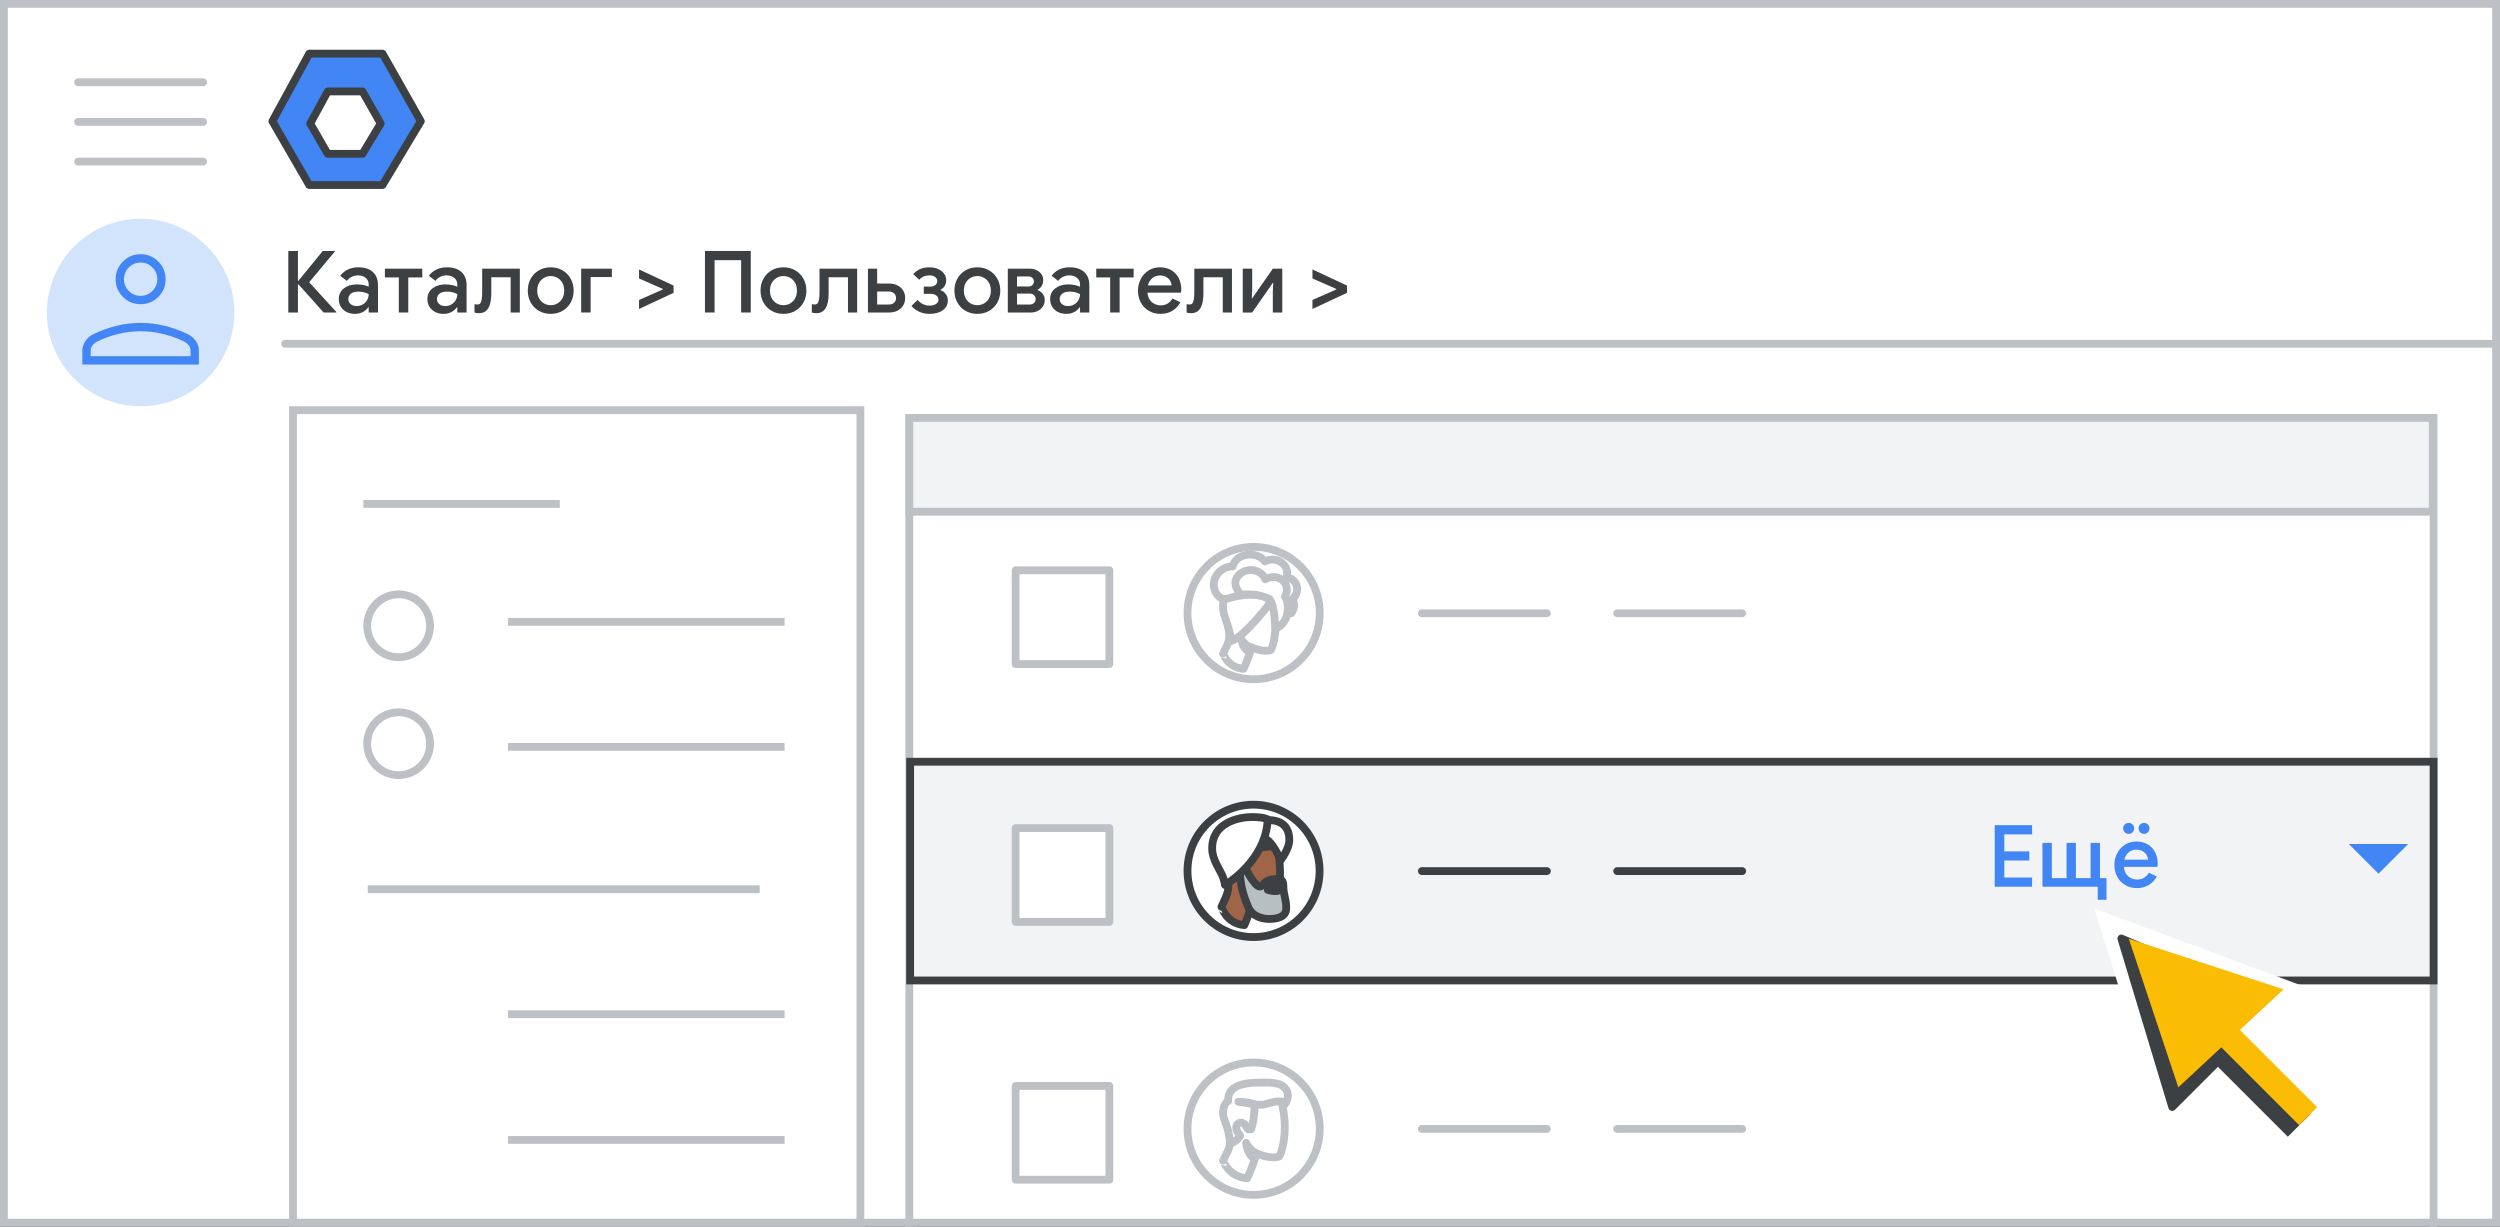<?xml version="1.0" encoding="UTF-8"?>
<svg width="320px" height="157px" viewBox="0 0 320 157" version="1.1" xmlns="http://www.w3.org/2000/svg" xmlns:xlink="http://www.w3.org/1999/xlink">
    <rect x="0" y="0" width="320" height="157" fill="#333333" stroke="none"/>
    <title>admin-restore-data</title>
    <g id="admin-restore-data" stroke="none" stroke-width="1" fill="none" fill-rule="evenodd">
        <rect id="Rectangle" stroke="#BDC1C6" fill="#FFFFFF" x="0.5" y="0.5" width="319" height="156"></rect>
        <g id="People/profile9-greyscale" transform="translate(152, 136)">
            <g id="Group-22-Copy-5" transform="translate(-0, -0)" fill="#FFFFFF" stroke="#BDC1C6">
                <ellipse id="Oval" cx="8.463" cy="8.472" rx="8.463" ry="8.472"></ellipse>
            </g>
            <path d="M7.632,14.826 C7.632,14.826 8.439,13.19 8.835,11.616 C8.835,11.616 10.527,12.427 11.73,12.037 C11.73,12.037 12.252,11.32 12.426,9.061 C12.521,7.924 12.363,6.195 12.046,5.135 C11.698,3.936 10.512,3.126 8.565,3.422 C5.923,3.811 4.705,5.244 5.195,7.722 C5.765,10.666 5.464,10.666 4.547,12.567 C4.562,12.551 5.211,14.608 7.632,14.826" id="Fill-1" fill="#FFFFFF"></path>
            <path d="M7.632,14.826 C7.632,14.826 8.439,13.19 8.835,11.616 C8.835,11.616 10.527,12.427 11.73,12.037 C11.73,12.037 12.252,11.32 12.426,9.061 C12.521,7.924 12.363,6.195 12.046,5.135 C11.698,3.936 10.512,3.126 8.565,3.422 C5.923,3.811 4.705,5.244 5.195,7.722 C5.765,10.666 5.464,10.666 4.547,12.567 C4.562,12.551 5.211,14.608 7.632,14.826 Z" id="Stroke-3" stroke="#BDC1C6" stroke-linecap="round" stroke-linejoin="round"></path>
            <path d="M6.737,9.345 C6.574,9.911 5.413,10.477 5.413,10.477 C5.413,10.477 5.528,10.267 5.266,9.054 C5.102,8.198 4.661,7.276 4.579,6.84 C4.465,6.226 4.644,5.191 5.2,4.965 C5.07,2.532 8.091,2.556 10.102,2.573 L10.121,2.573 C11.462,2.589 12.018,2.799 12.426,3.219 C13.44,4.27 12.312,5.531 12.312,5.531 C12.279,5.272 12.116,5.03 12.116,5.03 C11.429,4.868 10.579,5.159 9.941,5.353 C9.467,5.482 8.584,5.353 8.584,5.353 C8.584,6.84 8.372,7.988 8.127,8.553 L7.767,8.553 L7.358,7.955 C7.358,7.955 7.13,7.664 6.77,7.697 C6.606,7.713 6.23,7.891 6.23,8.392 C6.23,8.747 6.557,9.167 6.737,9.345" id="Fill-5" fill="#FFFFFF"></path>
            <path d="M8.584,5.353 C8.584,5.353 7.767,5.03 6.508,5.03 L8.584,5.353 Z M8.584,5.353 C8.584,6.84 8.372,7.988 8.127,8.553 L7.767,8.553 L7.358,7.955 C7.358,7.955 7.13,7.664 6.77,7.697 C6.606,7.713 6.231,7.891 6.231,8.392 C6.231,8.747 6.558,9.168 6.737,9.345 C6.574,9.911 5.413,10.477 5.413,10.477 C5.413,10.477 5.528,10.267 5.266,9.054 C5.102,8.198 4.661,7.276 4.579,6.84 C4.465,6.226 4.644,5.191 5.2,4.965 C5.07,2.524 8.111,2.557 10.121,2.573 C11.462,2.589 12.018,2.799 12.426,3.219 C13.44,4.27 12.312,5.531 12.312,5.531 C12.279,5.272 12.116,5.03 12.116,5.03 C11.429,4.868 10.579,5.159 9.941,5.353 C9.467,5.482 8.584,5.353 8.584,5.353 Z" id="Stroke-7" stroke="#BDC1C6" stroke-linecap="round" stroke-linejoin="round"></path>
            <path d="M8.512,12.256 C8.512,12.256 7.64,11.845 7.512,10.279 C7.512,10.279 7.94,11.212 8.698,11.56 C8.698,11.56 8.655,11.734 8.626,11.876 C8.569,12.035 8.512,12.256 8.512,12.256" id="Fill-13" fill="#BDC1C6"></path>
            <path d="M8.512,12.256 C8.512,12.256 7.64,11.845 7.512,10.279 C7.512,10.279 7.94,11.212 8.698,11.56 C8.698,11.56 8.655,11.734 8.626,11.876 C8.569,12.035 8.512,12.256 8.512,12.256 Z" id="Stroke-15" stroke="#BDC1C6" stroke-linecap="round" stroke-linejoin="round"></path>
        </g>
        <line x1="36.5" y1="44" x2="319" y2="44" id="Line" stroke="#BDC1C6" stroke-linecap="round"></line>
        <g id="Group" transform="translate(34, 6)" stroke="#3C4043" stroke-linejoin="round">
            <g id="Group-3-Copy" transform="translate(0.864, 0.864)">
                <polygon id="Path-19" fill="#4285F4" points="4.72 0 14.099 0 19 8.653 14.099 16.822 4.72 16.822 2.01713646e-14 8.653"></polygon>
                <polygon id="Path-19" fill="#FFFFFF" points="7.082 4.841 11.535 4.841 13.862 8.949 11.535 12.828 7.082 12.828 4.841 8.949"></polygon>
            </g>
        </g>
        <g id="Group" transform="translate(10, 10)" stroke="#BDC1C6" stroke-linecap="round" stroke-linejoin="round">
            <g id="UI/menu-light-grey">
                <line x1="1.73472348e-16" y1="0.529" x2="16" y2="0.529" id="Line"></line>
                <line x1="1.73472348e-16" y1="5.606" x2="16" y2="5.606" id="Line"></line>
                <line x1="1.73472348e-16" y1="10.683" x2="16" y2="10.683" id="Line"></line>
            </g>
        </g>
        <g id="Group" transform="translate(6, 28)" fill-rule="nonzero">
            <g>
                <path d="M12,24 C16.854,24 21.229,21.076 23.087,16.591 C24.944,12.107 23.916,6.945 20.484,3.514 C17.051,0.082 11.889,-0.944 7.405,0.915 C2.921,2.773 -0.002,7.15 0,12.004 C0,15.186 1.264,18.238 3.515,20.488 C5.765,22.738 8.818,24.001 12,24 Z" id="Path" fill="#D2E3FC"></path>
                <g id="person_BASELINE_P900" transform="translate(4.538, 4.538)" fill="#4285F4">
                    <path d="M7.462,6.396 C6.573,6.396 5.818,6.085 5.196,5.463 C4.575,4.841 4.264,4.086 4.264,3.198 C4.264,2.327 4.575,1.577 5.196,0.945 C5.818,0.315 6.573,0 7.462,0 C8.35,0 9.105,0.315 9.727,0.945 C10.348,1.577 10.659,2.327 10.659,3.198 C10.659,4.086 10.348,4.841 9.727,5.463 C9.105,6.085 8.35,6.396 7.462,6.396 Z M0,14.124 L0,12.365 C0,11.921 0.129,11.507 0.387,11.125 C0.644,10.744 0.986,10.446 1.412,10.233 C2.425,9.753 3.433,9.393 4.437,9.153 C5.441,8.914 6.449,8.794 7.462,8.794 C8.474,8.794 9.483,8.914 10.487,9.153 C11.49,9.393 12.498,9.753 13.511,10.233 C13.937,10.446 14.279,10.744 14.537,11.125 C14.794,11.507 14.923,11.921 14.923,12.365 L14.923,14.124 L0,14.124 Z M1.066,13.058 L13.857,13.058 L13.857,12.365 C13.857,12.116 13.782,11.889 13.631,11.685 C13.48,11.481 13.271,11.308 13.004,11.166 C12.116,10.739 11.206,10.415 10.273,10.194 C9.34,9.971 8.403,9.86 7.462,9.86 C6.52,9.86 5.583,9.971 4.651,10.194 C3.718,10.415 2.807,10.739 1.919,11.166 C1.652,11.308 1.444,11.481 1.293,11.685 C1.142,11.889 1.066,12.116 1.066,12.365 L1.066,13.058 Z M7.462,5.33 C8.048,5.33 8.55,5.121 8.968,4.703 C9.385,4.286 9.593,3.784 9.593,3.198 C9.593,2.612 9.385,2.11 8.968,1.693 C8.55,1.275 8.048,1.066 7.462,1.066 C6.875,1.066 6.374,1.275 5.956,1.693 C5.539,2.11 5.33,2.612 5.33,3.198 C5.33,3.784 5.539,4.286 5.956,4.703 C6.374,5.121 6.875,5.33 7.462,5.33 Z" id="Shape"></path>
                </g>
            </g>
        </g>
        <rect id="Rectangle" stroke="#BDC1C6" x="116.395" y="53.5" width="195.105" height="111"></rect>
        <rect id="Rectangle" stroke="#BDC1C6" fill="#F1F3F4" x="116.395" y="53.5" width="195" height="12"></rect>
        <rect id="Rectangle" stroke="#3C4043" fill="#F1F3F4" x="116.5" y="97.5" width="195" height="28"></rect>
        <rect id="Rectangle" stroke="#BDC1C6" fill="#FFFFFF" x="37.5" y="52.5" width="72.632" height="104"></rect>
        <g id="Group-4" transform="translate(130, 139)" stroke="#BDC1C6">
            <line x1="77" y1="5.5" x2="93" y2="5.5" id="Line" stroke-linecap="round"></line>
            <line x1="52" y1="5.5" x2="68" y2="5.5" id="Line" stroke-linecap="round"></line>
            <rect id="Rectangle" fill="#FFFFFF" stroke-linejoin="round" x="0" y="0" width="12" height="12"></rect>
        </g>
        <g id="Group-5" transform="translate(130, 103)">
            <line x1="77" y1="8.5" x2="93" y2="8.5" id="Line" stroke="#3C4043" stroke-linecap="round"></line>
            <line x1="52" y1="8.5" x2="68" y2="8.5" id="Line" stroke="#3C4043" stroke-linecap="round"></line>
            <g id="People/profile6" transform="translate(22, 0)">
                <g id="Group-22-Copy" transform="translate(-0, -0)" fill="#FFFFFF" stroke="#3C4043">
                    <ellipse id="Oval" cx="8.453" cy="8.472" rx="8.453" ry="8.472"></ellipse>
                </g>
                <g id="Group-25" transform="translate(3.159, 1.581)">
                    <path d="M4.113,13.837 C4.113,13.837 4.878,12.145 5.254,10.517 C5.254,10.517 6.86,11.355 8.001,10.953 C8.001,10.953 8.497,10.211 8.662,7.874 C8.752,6.698 8.602,4.909 8.302,3.813 C7.971,2.572 6.845,1.734 4.998,2.04 C2.491,2.443 1.335,3.926 1.8,6.488 C2.341,9.534 2.056,9.534 1.185,11.5 C1.2,11.5 1.8,13.628 4.113,13.837" id="Fill-1" fill="#A06549"></path>
                    <path d="M4.113,13.837 C4.113,13.837 4.878,12.145 5.254,10.517 C5.254,10.517 6.86,11.355 8.001,10.953 C8.001,10.953 8.497,10.211 8.662,7.874 C8.752,6.698 8.602,4.909 8.302,3.813 C7.971,2.572 6.845,1.734 4.998,2.04 C2.491,2.443 1.335,3.926 1.8,6.488 C2.341,9.534 2.056,9.534 1.185,11.5 C1.2,11.5 1.8,13.628 4.113,13.837 Z" id="Stroke-3" stroke="#3D4043" stroke-linecap="round" stroke-linejoin="round"></path>
                    <path d="M5.281,11.07 C5.281,11.07 4.12,10.659 3.949,9.093 C3.949,9.093 4.52,10.026 5.529,10.374 C5.529,10.374 5.472,10.548 5.433,10.69 C5.357,10.849 5.281,11.07 5.281,11.07" id="Fill-5" fill="#3C4043"></path>
                    <path d="M5.281,11.07 C5.281,11.07 4.12,10.659 3.949,9.093 C3.949,9.093 4.52,10.026 5.529,10.374 C5.529,10.374 5.472,10.548 5.433,10.69 C5.357,10.849 5.281,11.07 5.281,11.07 Z" id="Stroke-7" stroke="#3C4043" stroke-linecap="round" stroke-linejoin="round"></path>
                    <path d="M8.66,9.273 C8.66,9.273 8.568,9.488 8.087,9.488 C7.607,9.488 7.108,9.316 7.108,9.316 C7.108,9.316 7.866,8.698 8.346,8.698 C8.826,8.698 8.66,9.273 8.66,9.273 M9.111,8.799 C9.111,7.939 8.66,7.939 8.26,7.939 C6.592,7.939 6.575,8.896 6.074,8.896 C5.44,8.896 4.206,6.48 4.206,6.48 C4.206,6.48 3.522,4.989 3.555,6.918 C3.589,8.847 4.039,10.128 4.59,11.474 C5.14,12.82 6.575,13.047 7.259,13.047 C7.943,13.047 9.478,12.965 9.478,11.668 C9.478,10.388 9.111,10.031 9.111,8.799" id="Fill-9" fill="#B8BFC1"></path>
                    <path d="M8.66,9.273 C8.66,9.273 8.568,9.488 8.087,9.488 C7.607,9.488 7.108,9.316 7.108,9.316 C7.108,9.316 7.866,8.698 8.346,8.698 C8.826,8.698 8.66,9.273 8.66,9.273 Z M9.111,8.799 C9.111,7.939 8.66,7.939 8.26,7.939 C6.592,7.939 6.575,8.896 6.074,8.896 C5.44,8.896 4.206,6.48 4.206,6.48 C4.206,6.48 3.522,4.989 3.555,6.918 C3.589,8.847 4.039,10.128 4.59,11.474 C5.14,12.82 6.575,13.047 7.259,13.047 C7.943,13.047 9.478,12.965 9.478,11.668 C9.478,10.388 9.111,10.031 9.111,8.799 Z" id="Stroke-11" stroke="#3D4043" stroke-linecap="round" stroke-linejoin="round"></path>
                    <path d="M6.318,3.953 C6.318,3.953 7.846,3.673 8.213,3.798 C8.579,3.922 7.576,1.977 7.576,1.977 L6.653,1.992 L6.318,3.953 Z" id="Fill-13" fill="#FFFFFF"></path>
                    <path d="M5.924,3.953 C5.924,3.953 7.452,3.673 7.818,3.798 C8.184,3.922 7.181,1.977 7.181,1.977 L6.258,1.992 L5.924,3.953 Z" id="Stroke-15" stroke="#3D4043" stroke-linecap="round" stroke-linejoin="round"></path>
                    <path d="M6.57,0.548 C6.57,0.548 6.436,0.395 7.295,0.395 C8.154,0.395 9.873,0.692 9.873,2.94 C9.873,4.11 8.746,5.535 8.746,5.535 C8.746,5.535 7.715,2.889 6.455,2.617 C5.195,2.329 6.57,0.548 6.57,0.548" id="Fill-17" fill="#FFFFFF"></path>
                    <path d="M6.57,0.548 C6.57,0.548 6.436,0.395 7.295,0.395 C8.154,0.395 9.873,0.692 9.873,2.94 C9.873,4.11 8.746,5.535 8.746,5.535 C8.746,5.535 7.715,2.889 6.455,2.617 C5.195,2.329 6.57,0.548 6.57,0.548 Z" id="Stroke-19" stroke="#3D4043" stroke-linecap="round" stroke-linejoin="round"></path>
                    <path d="M1.635,8.698 C1.635,8.698 6.863,5.696 7.108,0.308 C7.108,0.308 6.7,0 5.066,0 C3.432,0 -0.064,0.708 0.001,4.08 C0.001,5.357 0.916,6.666 1.226,7.328 C1.553,7.99 1.635,8.698 1.635,8.698" id="Fill-21" fill="#FFFFFF"></path>
                    <path d="M1.635,8.698 C1.635,8.698 6.863,5.696 7.108,0.308 C7.108,0.308 6.7,0 5.066,0 C3.432,0 -0.064,0.708 0.001,4.08 C0.001,5.357 0.916,6.666 1.226,7.328 C1.553,7.99 1.635,8.698 1.635,8.698 Z" id="Stroke-23" stroke="#3D4043" stroke-linecap="round" stroke-linejoin="round"></path>
                </g>
            </g>
            <rect id="Rectangle" stroke="#BDC1C6" fill="#FFFFFF" stroke-linejoin="round" x="0" y="3" width="12" height="12"></rect>
            <g id="Group-2" transform="translate(170.65, 5.03)" fill="#4285F4" fill-rule="nonzero">
                <g id="arrow_drop_down_BASELINE_P900">
                    <polygon id="Path" points="3.8 3.8 0 0 7.6 0"></polygon>
                </g>
            </g>
        </g>
        <g id="Group-3" transform="translate(130, 70)">
            <line x1="77" y1="8.5" x2="93" y2="8.5" id="Line" stroke="#BDC1C6" stroke-linecap="round"></line>
            <line x1="52" y1="8.5" x2="68" y2="8.5" id="Line" stroke="#BDC1C6" stroke-linecap="round"></line>
            <g id="People/profile2-greyscale" transform="translate(22, 0)">
                <ellipse id="Oval" stroke="#BDC1C6" fill="#FFFFFF" cx="8.463" cy="8.472" rx="8.463" ry="8.472"></ellipse>
                <g id="Group-27" transform="translate(3.36, 0.988)">
                    <path d="M9.918,7.512 C9.918,7.512 10.625,6.647 10.065,5.718 C11.252,4.595 10.545,3.021 9.318,2.918 C9.798,1.33 8.025,0.091 6.559,0.879 C5.492,-0.541 2.812,-0.18 2.426,1.524 C0.239,1.459 -1.014,4.402 1.053,5.666 L7.505,6.466 C7.505,6.453 9.585,6.66 9.918,7.512" id="Fill-1" fill="#FFFFFF"></path>
                    <path d="M9.918,7.512 C9.918,7.512 10.625,6.647 10.065,5.718 C11.252,4.595 10.545,3.021 9.318,2.918 C9.798,1.33 8.025,0.091 6.559,0.879 C5.492,-0.541 2.812,-0.18 2.426,1.524 C0.239,1.459 -1.014,4.402 1.053,5.666 L7.505,6.466 C7.505,6.453 9.585,6.66 9.918,7.512 Z" id="Stroke-3" stroke="#BDC1C6" stroke-linecap="round" stroke-linejoin="round"></path>
                    <path d="M3.809,14.628 C3.809,14.628 4.495,13.218 4.831,11.861 C4.831,11.861 6.27,12.56 7.292,12.224 C7.292,12.224 7.736,11.606 7.884,9.659 C7.964,8.678 7.83,7.188 7.561,6.274 C7.265,5.24 6.256,4.542 4.602,4.797 C2.356,5.133 1.321,6.368 1.737,8.504 C2.222,11.042 1.966,11.042 1.186,12.681 C1.199,12.667 1.751,14.44 3.809,14.628" id="Fill-5"></path>
                    <path d="M3.809,14.628 C3.809,14.628 4.495,13.218 4.831,11.861 C4.831,11.861 6.27,12.56 7.292,12.224 C7.292,12.224 7.736,11.606 7.884,9.659 C7.964,8.678 7.83,7.188 7.561,6.274 C7.265,5.24 6.256,4.542 4.602,4.797 C2.356,5.133 1.321,6.368 1.737,8.504 C2.222,11.042 1.966,11.042 1.186,12.681 C1.199,12.667 1.751,14.44 3.809,14.628 Z" id="Stroke-7" stroke="#BDC1C6" stroke-linecap="round" stroke-linejoin="round"></path>
                    <path d="M3.558,8.922 C3.558,8.922 3.387,8.661 3.147,8.702 C2.907,8.743 2.747,9.031 2.77,9.347 C2.781,9.662 3.032,10.101 3.318,10.279" id="Stroke-9" stroke="#BDC1C6" stroke-linecap="round" stroke-linejoin="round"></path>
                    <path d="M4.558,12.453 C4.558,12.453 3.687,12.125 3.558,10.872 C3.558,10.872 3.987,11.619 4.744,11.897 C4.744,11.897 4.701,12.036 4.673,12.15 C4.616,12.289 4.558,12.453 4.558,12.453" id="Fill-11" fill="#BDC1C6"></path>
                    <path d="M4.558,12.453 C4.558,12.453 3.687,12.125 3.558,10.872 C3.558,10.872 3.987,11.619 4.744,11.897 C4.744,11.897 4.701,12.036 4.673,12.15 C4.616,12.289 4.558,12.453 4.558,12.453 Z" id="Stroke-13" stroke="#BDC1C6" stroke-linecap="round" stroke-linejoin="round"></path>
                    <path d="M2.248,11.07 C2.248,11.07 2.154,10.012 1.511,8.254 C0.868,6.496 1.377,5.768 1.377,5.768 C1.377,5.768 5.02,4.326 7.512,5.81 C7.512,5.81 4.029,10.465 2.248,11.07 Z" id="Fill-15" fill="#FFFFFF"></path>
                    <path d="M7.512,5.81 C7.512,5.81 4.029,10.465 2.248,11.07 C2.248,11.07 2.154,10.012 1.511,8.254 C0.868,6.496 1.377,5.768 1.377,5.768 C1.377,5.768 5.02,4.326 7.512,5.81 Z" id="Stroke-17" stroke="#BDC1C6" stroke-linecap="round" stroke-linejoin="round"></path>
                    <path d="M7.116,6.125 L7.907,6.326 C7.907,6.326 7.818,5.883 7.575,5.535 L7.116,6.125 Z" id="Fill-19" fill="#FFFFFF"></path>
                    <path d="M7.116,6.125 L7.907,6.326 C7.907,6.326 7.818,5.883 7.575,5.535 L7.116,6.125 Z" id="Stroke-21" stroke="#BDC1C6" stroke-linecap="round" stroke-linejoin="round"></path>
                    <path d="M3.478,5.122 C3.478,5.122 2.122,3.797 3.156,2.676 C4.288,1.445 6.189,1.986 6.594,3.162 C8.187,2.229 10.032,3.676 9.11,5.393 C9.682,6.149 9.836,8.677 7.88,9.488 C7.88,9.488 7.822,8.526 7.824,8.569 C7.782,7.623 7.614,6.88 7.53,6.515 C7.475,6.312 7.349,6.055 7.167,5.73 C7.167,5.73 6.538,5.325 5.35,5.149 C4.498,5.028 3.478,5.122 3.478,5.122" id="Fill-23" fill="#FFFFFF"></path>
                    <path d="M3.478,5.122 C3.478,5.122 2.122,3.797 3.156,2.676 C4.288,1.445 6.189,1.986 6.594,3.162 C8.187,2.229 10.032,3.676 9.11,5.393 C9.682,6.149 9.836,8.677 7.88,9.488 C7.88,9.488 7.822,8.526 7.824,8.569 C7.782,7.623 7.614,6.88 7.53,6.515 C7.475,6.312 7.349,6.055 7.167,5.73 C7.167,5.73 6.538,5.325 5.35,5.149 C4.498,5.028 3.478,5.122 3.478,5.122 Z" id="Stroke-25" stroke="#BDC1C6" stroke-linecap="round" stroke-linejoin="round"></path>
                </g>
            </g>
            <rect id="Rectangle" stroke="#BDC1C6" fill="#FFFFFF" stroke-linejoin="round" x="0" y="3" width="12" height="12"></rect>
        </g>
        <line x1="278.301" y1="137.227" x2="294.301" y2="137.227" id="Line" stroke="#BDC1C6" stroke-linecap="round"></line>
        <g id="Group" transform="translate(264, 113)">
            <polygon id="Path" fill="#FFFFFF" points="4.057 3.286 13.23 32.504 19.533 26.643 28.292 35.149 36 28.699 25.411 18.962 31.719 13.566"></polygon>
            <g id="UI/arrow" fill-rule="nonzero">
                <g id="Group" transform="translate(19, 19) rotate(-45) translate(-19, -19) translate(8.638, 2.492)">
                    <polygon id="Triangle" stroke="#3C4043" fill="#3C4043" stroke-linejoin="round" points="10.65 0 17.559 17.271 13.241 13.529 10.362 19.861 4.54747351e-13 19.861"></polygon>
                    <g id="Group-2" transform="translate(7.772, 17.779)">
                        <polygon id="Rectangle" fill="#3C4043" points="2.22266414e-11 1.541 3.627 1.464 4.071 15.236 9.09494702e-13 15.236"></polygon>
                        <rect id="Rectangle" fill="#FBBC04" x="2.073" y="0" width="3.257" height="15.213"></rect>
                    </g>
                    <polygon id="Triangle" fill="#FBBC04" points="11.303 0.692 20.725 19.286 2.332 18.633"></polygon>
                </g>
            </g>
        </g>
        <line x1="47" y1="64.503" x2="71.15" y2="64.503" id="Line" stroke="#BDC1C6" stroke-linecap="square"></line>
        <circle id="Oval" stroke="#BDC1C6" cx="51.025" cy="80.1" r="4.025"></circle>
        <line x1="47.572" y1="113.823" x2="96.742" y2="113.823" id="Line" stroke="#BDC1C6" stroke-linecap="square"></line>
        <circle id="Oval" stroke="#BDC1C6" cx="51.025" cy="95.194" r="4.025"></circle>
        <line x1="65.513" y1="79.597" x2="99.932" y2="79.597" id="Line" stroke="#BDC1C6" stroke-linecap="square"></line>
        <line x1="65.513" y1="145.911" x2="99.932" y2="145.911" id="Line" stroke="#BDC1C6" stroke-linecap="square"></line>
        <line x1="65.513" y1="95.597" x2="99.932" y2="95.597" id="Line" stroke="#BDC1C6" stroke-linecap="square"></line>
        <line x1="65.513" y1="129.823" x2="99.932" y2="129.823" id="Line" stroke="#BDC1C6" stroke-linecap="square"></line>
        <g id="Каталог-&gt;-Пользовате-Copy" transform="translate(36.902, 32.124)" fill="#3C4043" fill-rule="nonzero">
            <polygon id="Path" points="0 0 1.232 0 1.232 3.817 1.298 3.817 4.411 0 5.962 0 5.962 0.066 2.673 4.004 6.149 7.81 6.149 7.876 4.521 7.876 1.298 4.268 1.232 4.268 1.232 7.876 0 7.876"></polygon>
            <path d="M8.542,8.052 C8.139,8.052 7.779,7.973 7.464,7.816 C7.149,7.658 6.903,7.434 6.727,7.144 C6.551,6.855 6.463,6.527 6.463,6.16 C6.463,5.581 6.681,5.122 7.117,4.785 C7.554,4.448 8.106,4.279 8.773,4.279 C9.103,4.279 9.4,4.31 9.664,4.372 C9.928,4.435 10.137,4.503 10.291,4.576 L10.291,4.29 C10.291,3.945 10.163,3.665 9.906,3.449 C9.649,3.232 9.319,3.124 8.916,3.124 C8.63,3.124 8.36,3.186 8.107,3.311 C7.854,3.436 7.651,3.608 7.497,3.828 L6.65,3.179 C6.899,2.834 7.222,2.567 7.618,2.376 C8.014,2.185 8.454,2.09 8.938,2.09 C9.752,2.09 10.379,2.29 10.819,2.689 C11.259,3.089 11.479,3.652 11.479,4.378 L11.479,7.876 L10.291,7.876 L10.291,7.205 L10.236,7.205 C10.075,7.447 9.847,7.649 9.554,7.81 C9.261,7.971 8.923,8.052 8.542,8.052 Z M8.751,7.051 C9.044,7.051 9.308,6.981 9.543,6.842 C9.778,6.703 9.961,6.516 10.093,6.281 C10.225,6.046 10.291,5.793 10.291,5.522 C10.122,5.427 9.926,5.35 9.702,5.291 C9.479,5.232 9.246,5.203 9.004,5.203 C8.549,5.203 8.216,5.293 8.003,5.473 C7.79,5.652 7.684,5.885 7.684,6.171 C7.684,6.428 7.783,6.638 7.981,6.803 C8.179,6.968 8.436,7.051 8.751,7.051 Z" id="Shape"></path>
            <polygon id="Path" points="14.147 3.388 12.365 3.388 12.365 2.266 17.15 2.266 17.15 3.388 15.357 3.388 15.357 7.876 14.147 7.876"></polygon>
            <path d="M19.884,8.052 C19.48,8.052 19.121,7.973 18.806,7.816 C18.49,7.658 18.245,7.434 18.069,7.144 C17.893,6.855 17.805,6.527 17.805,6.16 C17.805,5.581 18.023,5.122 18.459,4.785 C18.896,4.448 19.447,4.279 20.115,4.279 C20.445,4.279 20.742,4.31 21.006,4.372 C21.27,4.435 21.479,4.503 21.633,4.576 L21.633,4.29 C21.633,3.945 21.504,3.665 21.248,3.449 C20.991,3.232 20.661,3.124 20.258,3.124 C19.972,3.124 19.702,3.186 19.449,3.311 C19.196,3.436 18.993,3.608 18.839,3.828 L17.992,3.179 C18.241,2.834 18.564,2.567 18.96,2.376 C19.356,2.185 19.796,2.09 20.28,2.09 C21.094,2.09 21.721,2.29 22.161,2.689 C22.601,3.089 22.821,3.652 22.821,4.378 L22.821,7.876 L21.633,7.876 L21.633,7.205 L21.578,7.205 C21.416,7.447 21.189,7.649 20.896,7.81 C20.602,7.971 20.265,8.052 19.884,8.052 Z M20.093,7.051 C20.386,7.051 20.65,6.981 20.885,6.842 C21.119,6.703 21.303,6.516 21.435,6.281 C21.567,6.046 21.633,5.793 21.633,5.522 C21.464,5.427 21.268,5.35 21.044,5.291 C20.821,5.232 20.588,5.203 20.346,5.203 C19.891,5.203 19.557,5.293 19.345,5.473 C19.132,5.652 19.026,5.885 19.026,6.171 C19.026,6.428 19.125,6.638 19.323,6.803 C19.521,6.968 19.777,7.051 20.093,7.051 Z" id="Shape"></path>
            <path d="M24.411,7.964 C24.169,7.964 23.974,7.935 23.828,7.876 L23.839,6.798 C23.956,6.835 24.077,6.853 24.202,6.853 C24.363,6.853 24.488,6.8 24.576,6.694 C24.664,6.587 24.726,6.409 24.763,6.16 C24.799,5.911 24.818,5.559 24.818,5.104 L24.818,2.266 L29.636,2.266 L29.636,7.876 L28.459,7.876 L28.459,3.366 L25.984,3.366 L25.984,5.445 C25.984,7.124 25.459,7.964 24.411,7.964 Z" id="Path"></path>
            <path d="M33.591,8.052 C33.026,8.052 32.52,7.922 32.073,7.662 C31.625,7.401 31.277,7.044 31.028,6.589 C30.778,6.134 30.654,5.628 30.654,5.071 C30.654,4.514 30.778,4.008 31.028,3.553 C31.277,3.098 31.625,2.741 32.073,2.481 C32.52,2.22 33.026,2.09 33.591,2.09 C34.155,2.09 34.661,2.222 35.109,2.486 C35.556,2.75 35.904,3.109 36.154,3.564 C36.403,4.019 36.528,4.521 36.528,5.071 C36.528,5.628 36.403,6.134 36.154,6.589 C35.904,7.044 35.556,7.401 35.109,7.662 C34.661,7.922 34.155,8.052 33.591,8.052 Z M33.591,6.941 C33.899,6.941 34.185,6.866 34.449,6.715 C34.713,6.565 34.923,6.349 35.081,6.066 C35.239,5.784 35.318,5.452 35.318,5.071 C35.318,4.69 35.239,4.36 35.081,4.081 C34.923,3.802 34.713,3.588 34.449,3.438 C34.185,3.287 33.899,3.212 33.591,3.212 C33.283,3.212 32.997,3.287 32.733,3.438 C32.469,3.588 32.258,3.802 32.1,4.081 C31.942,4.36 31.864,4.69 31.864,5.071 C31.864,5.452 31.942,5.784 32.1,6.066 C32.258,6.349 32.469,6.565 32.733,6.715 C32.997,6.866 33.283,6.941 33.591,6.941 Z" id="Shape"></path>
            <polygon id="Path" points="37.49 2.266 41.417 2.266 41.417 3.333 38.7 3.333 38.7 7.876 37.49 7.876"></polygon>
            <polygon id="Path" points="44.894 6.27 47.941 4.928 47.941 4.862 44.894 3.52 44.894 2.365 49.316 4.433 49.316 5.357 44.894 7.425"></polygon>
            <polygon id="Path" points="53.332 0 59.195 0 59.195 7.876 57.963 7.876 57.963 1.177 54.564 1.177 54.564 7.876 53.332 7.876"></polygon>
            <path d="M63.381,8.052 C62.816,8.052 62.31,7.922 61.863,7.662 C61.416,7.401 61.067,7.044 60.818,6.589 C60.569,6.134 60.444,5.628 60.444,5.071 C60.444,4.514 60.569,4.008 60.818,3.553 C61.067,3.098 61.416,2.741 61.863,2.481 C62.31,2.22 62.816,2.09 63.381,2.09 C63.946,2.09 64.452,2.222 64.899,2.486 C65.346,2.75 65.695,3.109 65.944,3.564 C66.193,4.019 66.318,4.521 66.318,5.071 C66.318,5.628 66.193,6.134 65.944,6.589 C65.695,7.044 65.346,7.401 64.899,7.662 C64.452,7.922 63.946,8.052 63.381,8.052 Z M63.381,6.941 C63.689,6.941 63.975,6.866 64.239,6.715 C64.503,6.565 64.714,6.349 64.871,6.066 C65.029,5.784 65.108,5.452 65.108,5.071 C65.108,4.69 65.029,4.36 64.871,4.081 C64.714,3.802 64.503,3.588 64.239,3.438 C63.975,3.287 63.689,3.212 63.381,3.212 C63.073,3.212 62.787,3.287 62.523,3.438 C62.259,3.588 62.048,3.802 61.89,4.081 C61.733,4.36 61.654,4.69 61.654,5.071 C61.654,5.452 61.733,5.784 61.89,6.066 C62.048,6.349 62.259,6.565 62.523,6.715 C62.787,6.866 63.073,6.941 63.381,6.941 Z" id="Shape"></path>
            <path d="M67.589,7.964 C67.347,7.964 67.153,7.935 67.006,7.876 L67.017,6.798 C67.134,6.835 67.255,6.853 67.38,6.853 C67.541,6.853 67.666,6.8 67.754,6.694 C67.842,6.587 67.904,6.409 67.941,6.16 C67.978,5.911 67.996,5.559 67.996,5.104 L67.996,2.266 L72.814,2.266 L72.814,7.876 L71.637,7.876 L71.637,3.366 L69.162,3.366 L69.162,5.445 C69.162,7.124 68.638,7.964 67.589,7.964 Z" id="Path"></path>
            <path d="M74.195,2.266 L75.372,2.266 L75.372,4.169 L76.934,4.169 C77.315,4.169 77.66,4.246 77.968,4.4 C78.276,4.554 78.518,4.772 78.694,5.054 C78.87,5.337 78.958,5.661 78.958,6.028 C78.958,6.395 78.87,6.717 78.694,6.996 C78.518,7.275 78.276,7.491 77.968,7.645 C77.66,7.799 77.315,7.876 76.934,7.876 L74.195,7.876 L74.195,2.266 Z M76.89,6.853 C77.146,6.853 77.361,6.778 77.533,6.628 C77.706,6.477 77.792,6.277 77.792,6.028 C77.792,5.779 77.706,5.577 77.533,5.423 C77.361,5.269 77.146,5.192 76.89,5.192 L75.372,5.192 L75.372,6.853 L76.89,6.853 Z" id="Shape"></path>
            <path d="M82.055,8.052 C81.593,8.052 81.167,7.964 80.779,7.788 C80.39,7.612 80.049,7.363 79.756,7.04 L80.537,6.27 C80.999,6.754 81.505,6.996 82.055,6.996 C82.407,6.996 82.689,6.926 82.902,6.787 C83.114,6.648 83.221,6.464 83.221,6.237 C83.221,6.024 83.131,5.846 82.951,5.704 C82.772,5.561 82.528,5.489 82.22,5.489 L81.34,5.489 L81.34,4.565 L82.165,4.565 C82.421,4.565 82.636,4.501 82.808,4.372 C82.981,4.244 83.067,4.063 83.067,3.828 C83.067,3.637 82.977,3.472 82.797,3.333 C82.618,3.194 82.377,3.124 82.077,3.124 C81.805,3.124 81.563,3.168 81.351,3.256 C81.138,3.344 80.936,3.487 80.746,3.685 L79.987,2.959 C80.273,2.658 80.581,2.438 80.911,2.299 C81.241,2.16 81.629,2.09 82.077,2.09 C82.48,2.09 82.845,2.163 83.171,2.31 C83.498,2.457 83.752,2.655 83.936,2.904 C84.119,3.153 84.211,3.428 84.211,3.729 C84.211,4.301 83.972,4.708 83.496,4.95 L83.496,5.016 C83.789,5.141 84.016,5.317 84.178,5.544 C84.339,5.771 84.42,6.028 84.42,6.314 C84.42,6.849 84.207,7.273 83.782,7.585 C83.356,7.896 82.781,8.052 82.055,8.052 Z" id="Path"></path>
            <path d="M88.199,8.052 C87.634,8.052 87.128,7.922 86.681,7.662 C86.233,7.401 85.885,7.044 85.636,6.589 C85.386,6.134 85.262,5.628 85.262,5.071 C85.262,4.514 85.386,4.008 85.636,3.553 C85.885,3.098 86.233,2.741 86.681,2.481 C87.128,2.22 87.634,2.09 88.199,2.09 C88.763,2.09 89.269,2.222 89.717,2.486 C90.164,2.75 90.512,3.109 90.762,3.564 C91.011,4.019 91.136,4.521 91.136,5.071 C91.136,5.628 91.011,6.134 90.762,6.589 C90.512,7.044 90.164,7.401 89.717,7.662 C89.269,7.922 88.763,8.052 88.199,8.052 Z M88.199,6.941 C88.507,6.941 88.793,6.866 89.057,6.715 C89.321,6.565 89.531,6.349 89.689,6.066 C89.847,5.784 89.926,5.452 89.926,5.071 C89.926,4.69 89.847,4.36 89.689,4.081 C89.531,3.802 89.321,3.588 89.057,3.438 C88.793,3.287 88.507,3.212 88.199,3.212 C87.891,3.212 87.605,3.287 87.341,3.438 C87.077,3.588 86.866,3.802 86.708,4.081 C86.55,4.36 86.472,4.69 86.472,5.071 C86.472,5.452 86.55,5.784 86.708,6.066 C86.866,6.349 87.077,6.565 87.341,6.715 C87.605,6.866 87.891,6.941 88.199,6.941 Z" id="Shape"></path>
            <path d="M92.098,2.266 L94.903,2.266 C95.226,2.266 95.519,2.33 95.783,2.458 C96.047,2.587 96.255,2.763 96.405,2.986 C96.555,3.21 96.63,3.458 96.63,3.729 C96.63,4.015 96.566,4.264 96.438,4.477 C96.31,4.69 96.139,4.847 95.926,4.95 L95.926,5.016 C96.205,5.126 96.425,5.291 96.586,5.511 C96.748,5.731 96.828,5.984 96.828,6.27 C96.828,6.585 96.746,6.866 96.581,7.112 C96.416,7.357 96.198,7.546 95.926,7.678 C95.655,7.81 95.365,7.876 95.057,7.876 L92.098,7.876 L92.098,2.266 Z M94.771,4.543 C94.962,4.543 95.122,4.482 95.25,4.362 C95.378,4.24 95.442,4.088 95.442,3.905 C95.442,3.722 95.378,3.57 95.25,3.449 C95.122,3.328 94.962,3.267 94.771,3.267 L93.275,3.267 L93.275,4.543 L94.771,4.543 Z M94.936,6.853 C95.142,6.853 95.314,6.787 95.453,6.655 C95.593,6.523 95.662,6.358 95.662,6.16 C95.662,5.962 95.593,5.795 95.453,5.66 C95.314,5.524 95.142,5.456 94.936,5.456 L93.275,5.456 L93.275,6.853 L94.936,6.853 Z" id="Shape"></path>
            <path d="M99.595,8.052 C99.192,8.052 98.833,7.973 98.517,7.816 C98.202,7.658 97.956,7.434 97.78,7.144 C97.604,6.855 97.516,6.527 97.516,6.16 C97.516,5.581 97.735,5.122 98.171,4.785 C98.607,4.448 99.159,4.279 99.826,4.279 C100.156,4.279 100.453,4.31 100.717,4.372 C100.981,4.435 101.19,4.503 101.344,4.576 L101.344,4.29 C101.344,3.945 101.216,3.665 100.959,3.449 C100.703,3.232 100.373,3.124 99.969,3.124 C99.683,3.124 99.414,3.186 99.161,3.311 C98.908,3.436 98.704,3.608 98.55,3.828 L97.703,3.179 C97.953,2.834 98.275,2.567 98.671,2.376 C99.067,2.185 99.507,2.09 99.991,2.09 C100.805,2.09 101.432,2.29 101.872,2.689 C102.312,3.089 102.532,3.652 102.532,4.378 L102.532,7.876 L101.344,7.876 L101.344,7.205 L101.289,7.205 C101.128,7.447 100.901,7.649 100.607,7.81 C100.314,7.971 99.977,8.052 99.595,8.052 Z M99.804,7.051 C100.098,7.051 100.362,6.981 100.596,6.842 C100.831,6.703 101.014,6.516 101.146,6.281 C101.278,6.046 101.344,5.793 101.344,5.522 C101.176,5.427 100.98,5.35 100.756,5.291 C100.532,5.232 100.299,5.203 100.057,5.203 C99.603,5.203 99.269,5.293 99.056,5.473 C98.844,5.652 98.737,5.885 98.737,6.171 C98.737,6.428 98.836,6.638 99.034,6.803 C99.232,6.968 99.489,7.051 99.804,7.051 Z" id="Shape"></path>
            <polygon id="Path" points="105.2 3.388 103.418 3.388 103.418 2.266 108.203 2.266 108.203 3.388 106.41 3.388 106.41 7.876 105.2 7.876"></polygon>
            <path d="M111.63,8.052 C111.08,8.052 110.587,7.924 110.151,7.667 C109.714,7.41 109.373,7.056 109.128,6.606 C108.882,6.154 108.759,5.647 108.759,5.082 C108.759,4.547 108.878,4.05 109.117,3.591 C109.355,3.133 109.687,2.768 110.112,2.497 C110.538,2.226 111.022,2.09 111.564,2.09 C112.129,2.09 112.618,2.215 113.033,2.464 C113.447,2.713 113.762,3.054 113.979,3.487 C114.195,3.92 114.303,4.407 114.303,4.95 C114.303,5.053 114.292,5.181 114.27,5.335 L109.969,5.335 C110.013,5.856 110.198,6.257 110.525,6.54 C110.851,6.822 111.231,6.963 111.663,6.963 C112.008,6.963 112.307,6.884 112.56,6.726 C112.813,6.569 113.016,6.354 113.17,6.083 L114.193,6.567 C113.929,7.029 113.585,7.392 113.159,7.656 C112.734,7.92 112.224,8.052 111.63,8.052 Z M113.071,4.411 C113.057,4.213 112.994,4.017 112.884,3.822 C112.774,3.628 112.607,3.465 112.384,3.333 C112.16,3.201 111.887,3.135 111.564,3.135 C111.176,3.135 110.847,3.251 110.58,3.482 C110.312,3.712 110.127,4.022 110.024,4.411 L113.071,4.411 Z" id="Shape"></path>
            <path d="M115.563,7.964 C115.321,7.964 115.127,7.935 114.98,7.876 L114.991,6.798 C115.108,6.835 115.229,6.853 115.354,6.853 C115.515,6.853 115.64,6.8 115.728,6.694 C115.816,6.587 115.878,6.409 115.915,6.16 C115.952,5.911 115.97,5.559 115.97,5.104 L115.97,2.266 L120.788,2.266 L120.788,7.876 L119.611,7.876 L119.611,3.366 L117.136,3.366 L117.136,5.445 C117.136,7.124 116.612,7.964 115.563,7.964 Z" id="Path"></path>
            <polygon id="Path" points="122.169 2.266 123.379 2.266 123.379 5.005 123.324 6.061 123.379 6.061 126.019 2.266 127.229 2.266 127.229 7.876 126.019 7.876 126.019 5.137 126.074 4.081 126.019 4.081 123.379 7.876 122.169 7.876"></polygon>
            <polygon id="Path" points="131.091 6.27 134.138 4.928 134.138 4.862 131.091 3.52 131.091 2.365 135.513 4.433 135.513 5.357 131.091 7.425"></polygon>
        </g>
        <g id="Ещё-Copy" transform="translate(255.32, 105.338)" fill="#4285F4" fill-rule="nonzero">
            <polygon id="Path" points="0 0.286 4.785 0.286 4.785 1.463 1.232 1.463 1.232 3.641 4.433 3.641 4.433 4.807 1.232 4.807 1.232 6.985 4.785 6.985 4.785 8.162 0 8.162"></polygon>
            <polygon id="Path" points="13.189 8.162 6.116 8.162 6.116 2.552 7.315 2.552 7.315 7.062 9.196 7.062 9.196 2.552 10.395 2.552 10.395 7.062 12.276 7.062 12.276 2.552 13.475 2.552 13.475 7.062 14.311 7.062 14.311 9.834 13.189 9.834"></polygon>
            <path d="M18.194,8.338 C17.644,8.338 17.151,8.21 16.715,7.953 C16.278,7.696 15.937,7.343 15.691,6.891 C15.446,6.441 15.323,5.933 15.323,5.368 C15.323,4.833 15.442,4.336 15.681,3.877 C15.919,3.419 16.251,3.054 16.676,2.783 C17.101,2.512 17.585,2.376 18.128,2.376 C18.693,2.376 19.182,2.501 19.596,2.75 C20.011,2.999 20.326,3.34 20.543,3.773 C20.759,4.206 20.867,4.693 20.867,5.236 C20.867,5.339 20.856,5.467 20.834,5.621 L16.533,5.621 C16.577,6.142 16.762,6.543 17.088,6.825 C17.415,7.108 17.794,7.249 18.227,7.249 C18.572,7.249 18.87,7.17 19.123,7.013 C19.377,6.855 19.58,6.64 19.734,6.369 L20.757,6.853 C20.493,7.315 20.148,7.678 19.723,7.942 C19.298,8.206 18.788,8.338 18.194,8.338 Z M19.635,4.697 C19.62,4.499 19.558,4.303 19.448,4.109 C19.338,3.914 19.171,3.751 18.948,3.619 C18.724,3.487 18.451,3.421 18.128,3.421 C17.739,3.421 17.411,3.537 17.143,3.768 C16.876,3.998 16.691,4.308 16.588,4.697 L19.635,4.697 Z M17.149,1.397 C16.958,1.397 16.793,1.327 16.654,1.188 C16.515,1.049 16.445,0.884 16.445,0.693 C16.445,0.495 16.513,0.33 16.648,0.198 C16.784,0.066 16.951,0 17.149,0 C17.347,0 17.514,0.066 17.649,0.198 C17.785,0.33 17.853,0.495 17.853,0.693 C17.853,0.884 17.785,1.049 17.649,1.188 C17.514,1.327 17.347,1.397 17.149,1.397 Z M19.107,1.397 C18.916,1.397 18.753,1.327 18.617,1.188 C18.482,1.049 18.414,0.884 18.414,0.693 C18.414,0.495 18.482,0.33 18.617,0.198 C18.753,0.066 18.916,0 19.107,0 C19.312,0 19.481,0.066 19.613,0.198 C19.745,0.33 19.811,0.495 19.811,0.693 C19.811,0.891 19.743,1.058 19.608,1.194 C19.472,1.329 19.305,1.397 19.107,1.397 Z" id="Shape"></path>
        </g>
    </g>
</svg>
